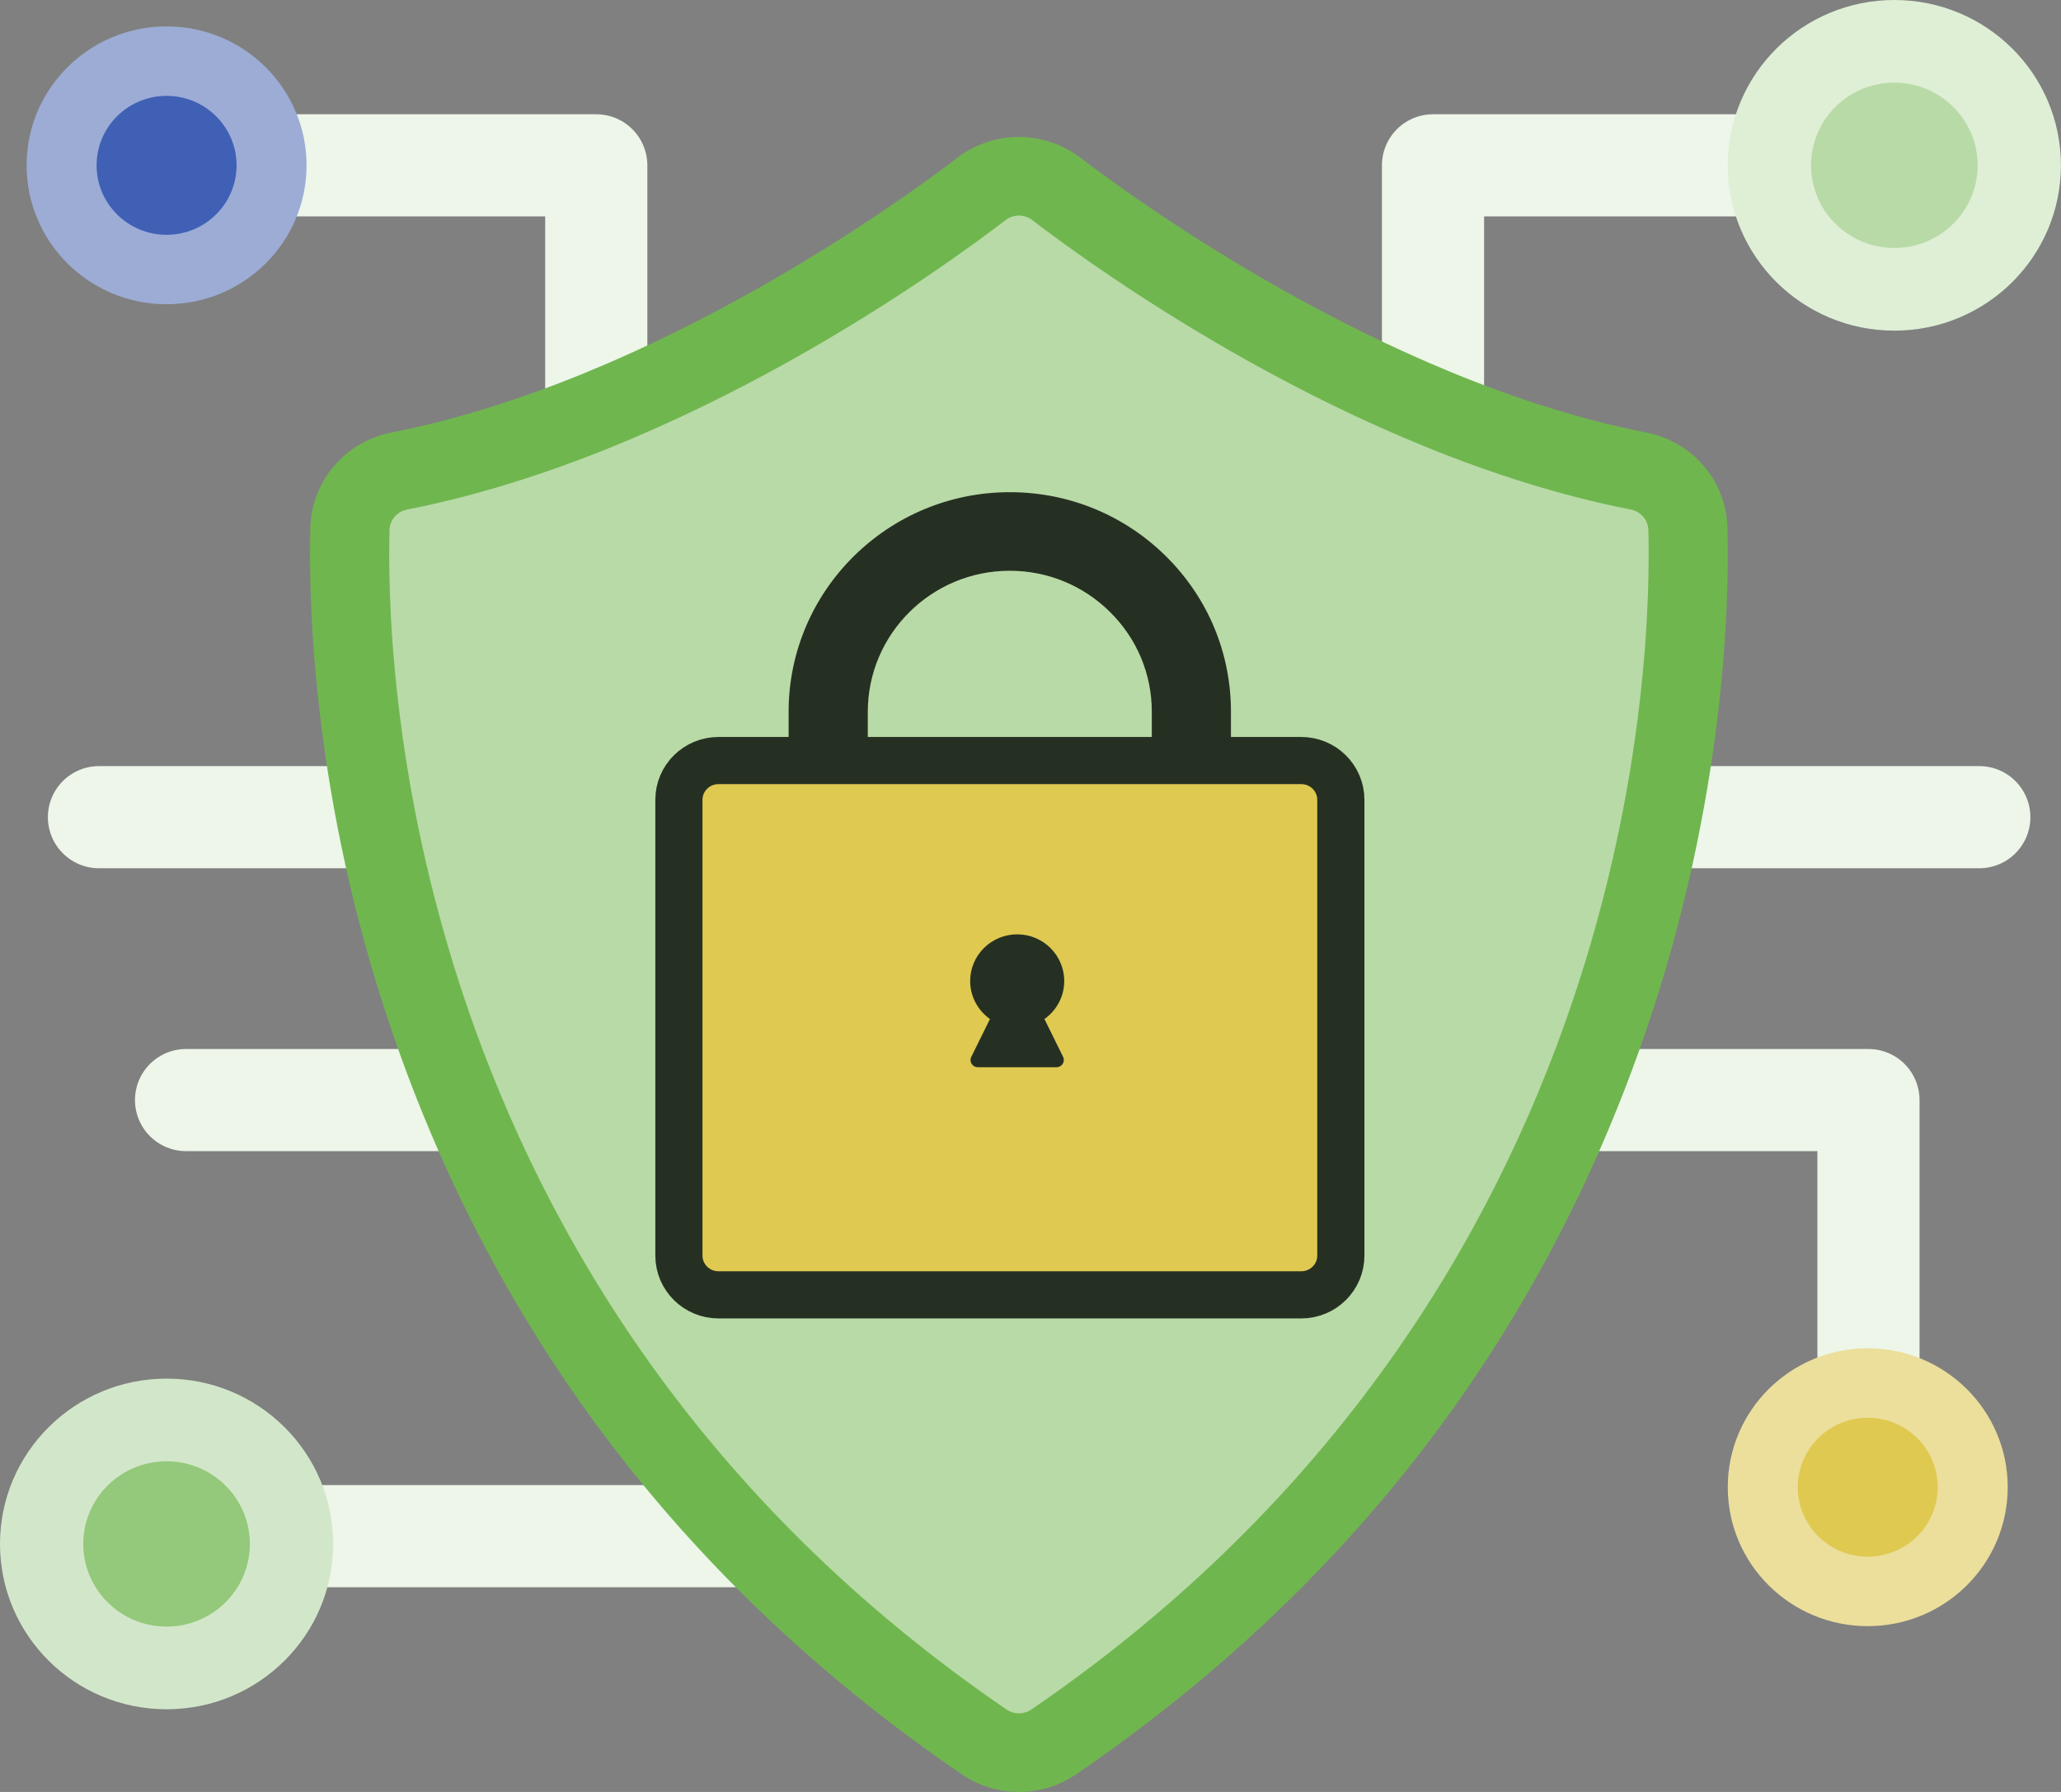 <svg width="69" height="60" viewBox="0 0 69 60" fill="none" xmlns="http://www.w3.org/2000/svg">
<rect x="0" y="0" width="69" height="60" fill="#808080" stroke="none"/>
<g clip-path="url(#clip0_314_3328)">
<path d="M5.577 5.536H19.962V27.362H3.313M6.229 36.834H62.554V48.937M5.577 51.436H30.217M62.554 5.536H47.976V27.362H66.265" stroke="#EDF6E9" stroke-width="3.42" stroke-miterlimit="10" stroke-linecap="round" stroke-linejoin="round"/>
<path d="M34.113 60C33.426 60 32.764 59.795 32.199 59.411C23.047 53.157 16.627 44.785 13.12 34.527C10.462 26.75 10.327 20.154 10.39 17.678C10.433 16.105 11.551 14.789 13.112 14.481C22.01 12.732 30.447 6.514 32.048 5.286C32.636 4.833 33.368 4.586 34.113 4.586C34.858 4.586 35.589 4.836 36.178 5.286C37.779 6.514 46.213 12.732 55.111 14.481C56.672 14.789 57.793 16.102 57.833 17.678C57.897 20.154 57.761 26.75 55.103 34.527C51.596 44.785 45.179 53.157 36.024 59.411C35.459 59.797 34.797 60 34.11 60H34.113Z" fill="#70B64F"/>
<path d="M54.597 17.062C45.222 15.22 36.575 8.919 34.556 7.367C34.293 7.167 33.933 7.167 33.67 7.367C31.651 8.917 23.004 15.218 13.629 17.062C13.295 17.128 13.049 17.41 13.041 17.746C12.94 21.611 13.163 43.209 33.702 57.243C33.949 57.411 34.277 57.411 34.524 57.243C55.063 43.206 55.286 21.611 55.185 17.746C55.177 17.41 54.931 17.128 54.597 17.062Z" fill="#B8DAA7"/>
<path d="M43.565 25.466H24.054C23.322 25.466 22.729 26.055 22.729 26.781V42.041C22.729 42.767 23.322 43.356 24.054 43.356H43.565C44.297 43.356 44.89 42.767 44.89 42.041V26.781C44.89 26.055 44.297 25.466 43.565 25.466Z" fill="#E0C951" stroke="#263022" stroke-width="1.579" stroke-miterlimit="10"/>
<path d="M41.211 25.465H38.561V23.831C38.561 22.571 38.065 21.385 37.166 20.495C36.268 19.604 35.075 19.111 33.805 19.111C31.184 19.111 29.053 21.229 29.053 23.831V25.465H26.402V23.831C26.402 19.777 29.724 16.48 33.805 16.48C35.783 16.48 37.644 17.246 39.043 18.633C40.443 20.022 41.211 21.866 41.211 23.831V25.465Z" fill="#263022"/>
<path d="M34.967 34.121C35.367 33.837 35.629 33.374 35.629 32.848C35.629 31.985 34.924 31.285 34.055 31.285C33.185 31.285 32.48 31.985 32.48 32.848C32.48 33.374 32.743 33.837 33.143 34.121L32.517 35.389C32.438 35.547 32.554 35.734 32.735 35.734H35.375C35.552 35.734 35.669 35.547 35.592 35.389L34.967 34.121Z" fill="#263022"/>
<path d="M5.577 10.187C8.165 10.187 10.263 8.105 10.263 5.536C10.263 2.967 8.165 0.884 5.577 0.884C2.989 0.884 0.891 2.967 0.891 5.536C0.891 8.105 2.989 10.187 5.577 10.187Z" fill="#9CACD5"/>
<path d="M5.577 7.862C6.871 7.862 7.92 6.82 7.92 5.536C7.92 4.251 6.871 3.21 5.577 3.21C4.283 3.21 3.234 4.251 3.234 5.536C3.234 6.82 4.283 7.862 5.577 7.862Z" fill="#3F60B5"/>
<path d="M62.53 54.449C65.118 54.449 67.216 52.366 67.216 49.797C67.216 47.228 65.118 45.145 62.53 45.145C59.942 45.145 57.844 47.228 57.844 49.797C57.844 52.366 59.942 54.449 62.53 54.449Z" fill="#ECDF9C"/>
<path d="M62.53 52.123C63.824 52.123 64.873 51.081 64.873 49.797C64.873 48.512 63.824 47.471 62.53 47.471C61.236 47.471 60.187 48.512 60.187 49.797C60.187 51.081 61.236 52.123 62.53 52.123Z" fill="#E0C951"/>
<path d="M5.577 57.232C8.657 57.232 11.154 54.754 11.154 51.697C11.154 48.639 8.657 46.161 5.577 46.161C2.497 46.161 0 48.639 0 51.697C0 54.754 2.497 57.232 5.577 57.232Z" fill="#D2E7C9"/>
<path d="M5.577 54.464C7.117 54.464 8.365 53.225 8.365 51.697C8.365 50.168 7.117 48.929 5.577 48.929C4.037 48.929 2.788 50.168 2.788 51.697C2.788 53.225 4.037 54.464 5.577 54.464Z" fill="#94C87B"/>
<path d="M63.421 11.071C66.501 11.071 68.997 8.593 68.997 5.536C68.997 2.478 66.501 0 63.421 0C60.341 0 57.844 2.478 57.844 5.536C57.844 8.593 60.341 11.071 63.421 11.071Z" fill="#DEEFD5"/>
<path d="M63.42 8.303C64.96 8.303 66.209 7.064 66.209 5.536C66.209 4.007 64.96 2.768 63.42 2.768C61.88 2.768 60.632 4.007 60.632 5.536C60.632 7.064 61.88 8.303 63.42 8.303Z" fill="#B8DAA7"/>
</g>
<defs>
<clipPath id="clip0_314_3328">
<rect width="69" height="60" fill="white"/>
</clipPath>
</defs>
</svg>
